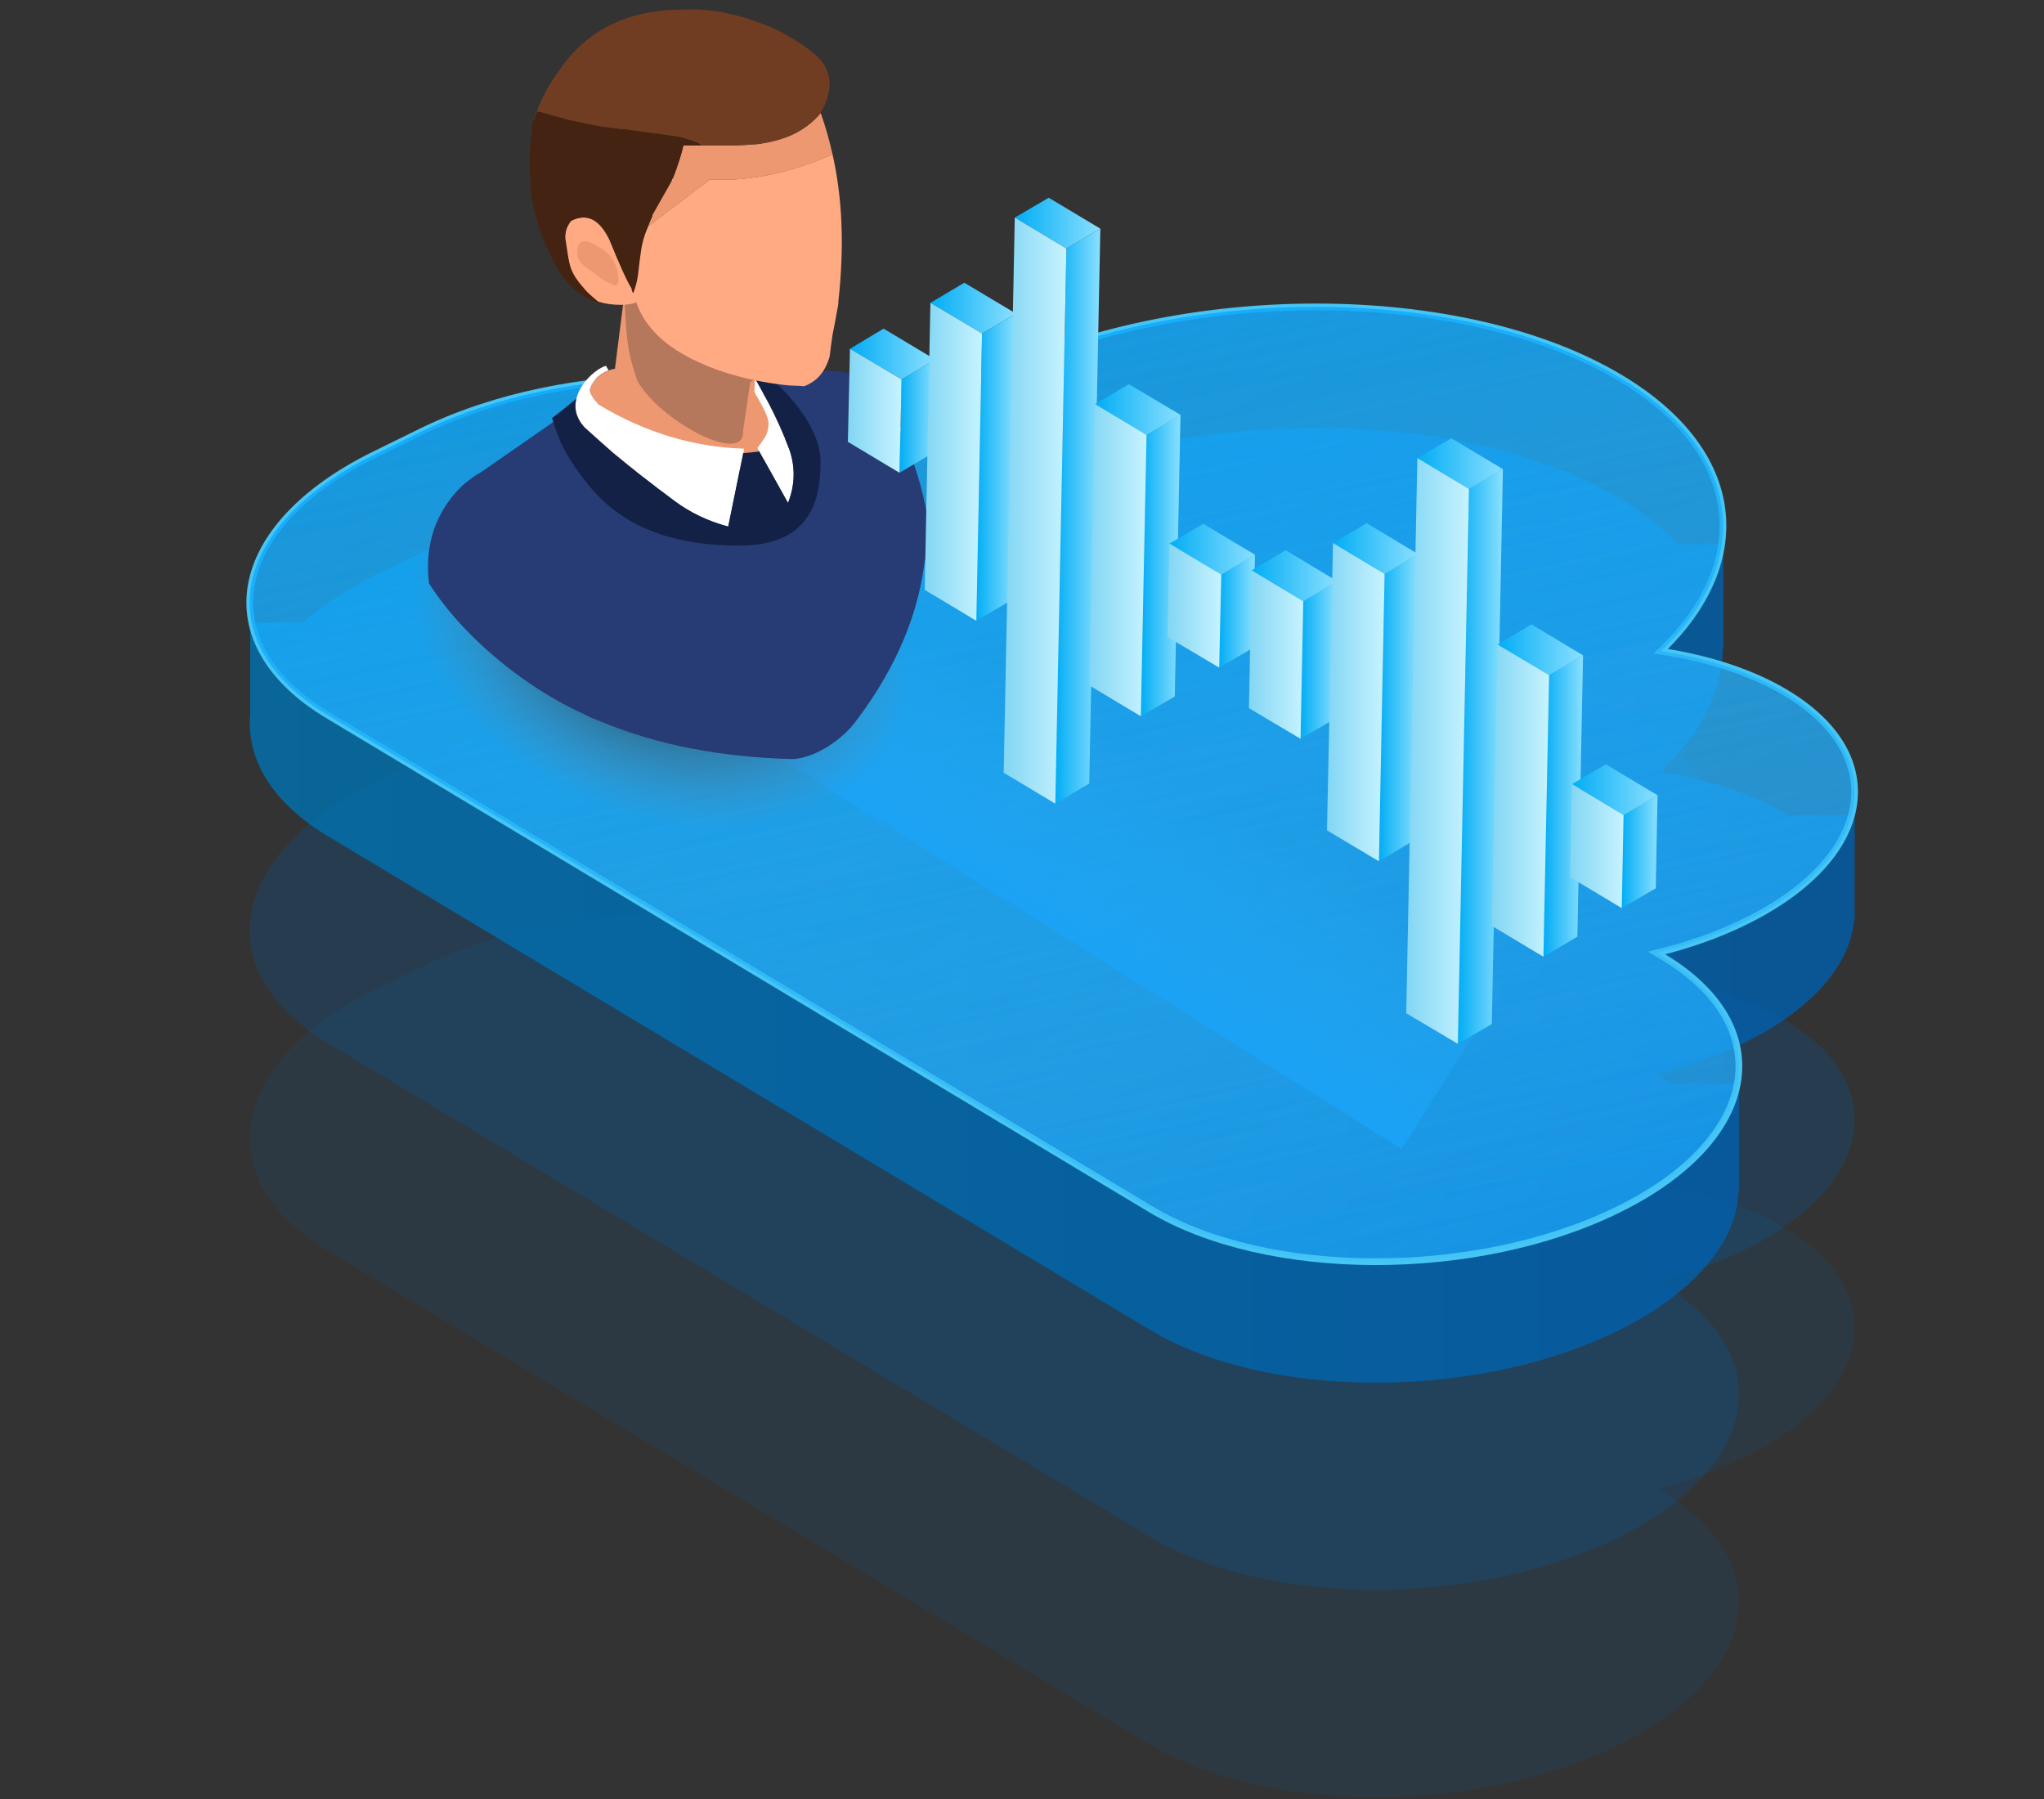 <svg width="217" height="191" viewBox="0 0 217 191" fill="none" xmlns="http://www.w3.org/2000/svg">
<rect x="0" y="0" width="217" height="191" fill="#333333" stroke="none"/>
<g clip-path="url(#clip0)">
<path d="M176.564 158.425L175.87 158.009C179.213 157.195 182.397 156.084 185.293 154.656C198.873 147.98 200.807 137.129 189.628 130.414C185.968 128.212 181.346 126.734 176.316 125.97C186.206 116.497 185.145 104.842 172.051 96.986C155.328 86.948 125.312 86.898 105.008 96.877C101.387 98.652 98.332 100.636 95.832 102.749C83.066 95.101 60.183 95.072 44.699 102.68L39.749 105.11C24.256 112.728 22.044 125.107 34.809 132.764L68.693 153.109L88.413 164.942L122.118 185.177C134.497 192.607 156.726 192.646 171.754 185.257C186.801 177.877 188.944 165.855 176.564 158.425Z" fill="#0367B0" fill-opacity="0.13"/>
<path d="M176.564 136.392L175.87 135.976C179.213 135.162 182.397 134.051 185.293 132.623C198.873 125.947 200.807 115.096 189.628 108.38C185.968 106.178 181.346 104.7 176.317 103.937C186.206 94.464 185.145 82.809 172.051 74.953C155.328 64.915 125.312 64.865 105.008 74.844C101.387 76.619 98.332 78.603 95.832 80.716C83.066 73.068 60.183 73.038 44.699 80.646L39.749 83.076C24.256 90.695 22.044 103.074 34.809 110.731L68.693 131.075L88.413 142.909L122.118 163.144C134.497 170.574 156.726 170.613 171.754 163.223C186.801 155.844 188.944 143.822 176.564 136.392Z" fill="#0062AE" fill-opacity="0.23"/>
<path d="M196.923 86.539H189.841C189.771 86.49 189.702 86.45 189.622 86.4C185.962 84.198 181.34 82.72 176.311 81.957C180.616 77.84 182.838 73.307 182.907 68.853H182.967V57.754H178.166C176.549 56.048 174.516 54.441 172.056 52.973C155.332 42.934 125.316 42.885 105.012 52.864C101.391 54.639 98.336 56.623 95.837 58.736C83.071 51.088 60.187 51.058 44.703 58.666L39.754 61.097C36.698 62.594 34.169 64.281 32.165 66.086H26.561V75.876C26.154 80.558 28.842 85.17 34.814 88.761L68.698 109.105L88.417 120.939L122.122 141.174C134.502 148.604 156.73 148.643 171.758 141.253C180.14 137.137 184.514 131.572 184.593 126.166H184.623V115.057H177.581C177.253 114.839 176.906 114.62 176.549 114.402L175.855 113.986C179.197 113.172 182.381 112.061 185.278 110.633C192.529 107.072 196.457 102.311 196.844 97.629H196.903V86.539H196.923Z" fill="url(#paint0_linear)" fill-opacity="0.8"/>
<path d="M176.565 101.578L175.871 101.162C179.214 100.348 182.398 99.237 185.294 97.809C198.874 91.133 200.808 80.282 189.629 73.567C185.969 71.365 181.347 69.887 176.317 69.123C186.207 59.65 185.146 47.995 172.052 40.139C155.328 30.101 125.313 30.051 105.008 40.03C101.388 41.805 98.333 43.789 95.833 45.902C83.067 38.254 60.184 38.225 44.7 45.833L39.75 48.263C24.256 55.881 22.044 68.26 34.81 75.918L68.694 96.262L88.414 108.095L122.119 128.33C134.498 135.76 156.727 135.8 171.755 128.41C186.802 121.03 188.945 109.008 176.565 101.578Z" fill="url(#paint1_linear)" fill-opacity="0.73" stroke="#46C6F4" stroke-width="0.712" stroke-miterlimit="10"/>
<path d="M176.565 101.578L175.871 101.162C179.214 100.348 182.398 99.237 185.294 97.809C198.874 91.133 200.808 80.282 189.629 73.567C185.969 71.365 181.347 69.887 176.317 69.123C186.207 59.65 185.146 47.995 172.052 40.139C155.328 30.101 125.313 30.051 105.008 40.03C101.388 41.805 98.333 43.789 95.833 45.902C83.067 38.254 60.184 38.225 44.7 45.833L39.75 48.263C24.256 55.881 22.044 68.26 34.81 75.918L68.694 96.262L88.414 108.095L122.119 128.33C134.498 135.76 156.727 135.8 171.755 128.41C186.802 121.03 188.945 109.008 176.565 101.578Z" fill="url(#paint2_linear)"/>
<path d="M176.565 101.578L175.871 101.162C179.214 100.348 182.398 99.237 185.294 97.809C198.874 91.133 200.808 80.282 189.629 73.567C185.969 71.365 181.347 69.887 176.317 69.123C186.207 59.65 185.146 47.995 172.052 40.139C155.328 30.101 125.313 30.051 105.008 40.03C101.388 41.805 98.333 43.789 95.833 45.902C83.067 38.254 60.184 38.225 44.7 45.833L39.75 48.263C24.256 55.881 22.044 68.26 34.81 75.918L68.694 96.262L88.414 108.095L122.119 128.33C134.498 135.76 156.727 135.8 171.755 128.41C186.802 121.03 188.945 109.008 176.565 101.578Z" fill="url(#paint3_linear)"/>
</g>
<path d="M88.487 51.385L163.567 98.576L148.802 121.97L73.722 74.779L88.487 51.385Z" fill="url(#paint4_linear)"/>
<path d="M62.739 85.144C48.777 79.396 40.785 66.734 44.875 56.863C48.965 46.992 63.594 43.66 77.534 49.408C91.475 55.155 99.488 67.838 95.398 77.709C91.308 87.56 76.679 90.892 62.739 85.144Z" fill="url(#paint5_radial)"/>
<g clip-path="url(#clip1)">
<path d="M85.004 77.97L95.397 53.88L87.055 44.183L49.811 56.817L65.116 73.818L85.004 77.97Z" fill="black"/>
<path d="M98.194 58.918C94.51 48.183 88.51 41.816 86.257 39.702C88.143 39.347 90.776 39.347 92.498 41.309C94.333 43.385 97.182 48.158 98.346 55.083C98.397 56.361 98.359 57.64 98.194 58.918Z" fill="url(#paint6_linear)"/>
<path d="M79.547 49.474C65.812 54.715 58.888 44.626 58.888 44.626C58.888 44.626 62.293 42.436 65.939 41.828C69.585 41.221 75.471 42.904 75.509 41.297C75.547 39.651 78.509 38.929 78.509 38.929H80.75C80.75 38.942 88.308 46.107 79.547 49.474Z" fill="#ED9870"/>
<path d="M98.193 58.918C94.51 48.183 88.509 41.815 86.256 39.701C88.142 39.347 90.775 39.347 92.497 41.309C94.332 43.385 97.181 48.158 98.345 55.082C98.396 56.361 98.358 57.639 98.193 58.918Z" fill="#273C74"/>
<path d="M98.269 59.551L98.067 58.969C94.434 48.398 88.534 42.043 86.167 39.803L85.965 39.613L86.243 39.562C87.826 39.258 90.75 39.068 92.623 41.208C94.75 43.613 97.409 48.5 98.497 55.057V55.082C98.535 56.475 98.485 57.728 98.333 58.944L98.269 59.551ZM86.572 39.803C89.028 42.17 94.573 48.31 98.13 58.285C98.231 57.285 98.257 56.234 98.219 55.095C97.13 48.614 94.51 43.778 92.408 41.398C90.725 39.486 88.142 39.537 86.572 39.803Z" fill="#273C74"/>
<path d="M45.544 61.931C44.949 56.842 46.987 53.639 48.95 51.677C49.595 51.031 50.785 50.272 50.785 50.272C53.672 51.158 56.95 53.158 59.191 57.678C60.989 61.361 64.04 69.527 63.672 76.502C56.761 73.856 49.431 68.007 45.544 61.931Z" fill="#273C74"/>
<path d="M90.878 76.54C89.562 78.338 86.751 80.426 84.156 80.578C76.383 80.376 69.661 79.021 63.85 76.616C62.648 76.097 63.205 76.413 62.091 75.856C61.167 68.856 60.091 62.526 58.002 56.918C56.799 53.715 53.672 51.196 50.799 50.31L58.926 44.664C58.926 44.664 65.851 54.753 79.586 49.512C88.308 46.107 80.751 38.942 80.751 38.942H85.435C85.435 38.942 93.638 45.55 98.246 58.918C97.638 64.855 95.322 70.653 90.878 76.54Z" fill="#273C74"/>
<path d="M79.825 39.372L78.901 45.74C79.116 49.512 66.874 48.955 64.583 44.715L66.57 28.979L67.811 28.89L70.444 33.233L71.634 37.169L73.672 39.486L79.825 39.372Z" fill="#ED9870"/>
<path d="M72.658 37.018C75.215 38.461 77.861 39.626 80.228 40.258C79.393 40.702 78.545 41.056 78.228 41.094C77.608 41.183 73.62 40.145 71.62 39.613C70.886 39.423 70.291 38.891 70 38.208L66.936 30.979L69.936 32.258C70.493 34.144 71.569 35.739 72.658 37.018Z" fill="#B5785D"/>
<path d="M64.735 5.85C69.179 2.483 75.344 3.888 78.344 4.888C77.065 5.243 75.736 5.724 74.382 6.407C67.292 9.965 62.444 18.383 65.849 20.067C69.293 21.75 68.736 27.472 69.976 32.194C70.331 33.511 70.976 34.752 71.66 35.802L68.305 33.916C67.457 33.435 66.735 32.739 66.254 31.89C64.824 29.422 61.786 23.966 60.621 20.257C59.051 15.294 58.646 10.446 64.735 5.85Z" fill="#B5785D"/>
<path d="M79.672 40.385L78.888 45.752C79.103 49.525 69.937 44.626 67.646 40.385C66.735 37.638 66.418 36.296 66.291 30.701L67.532 30.612L69.823 33.777L71.621 37.195L73.659 39.511L79.672 40.385Z" fill="#B5785D"/>
<path fill-rule="evenodd" clip-rule="evenodd" d="M62.963 42.17C62.71 41.803 62.596 41.524 62.634 41.334C62.887 40.436 63.545 39.752 64.609 39.309L64.33 38.828C64.014 38.929 63.697 39.094 63.394 39.309C62.545 39.917 61.9 40.663 61.469 41.537C61.343 41.803 61.254 42.069 61.191 42.334C60.938 43.398 61.203 44.373 61.988 45.284C62.115 45.411 62.254 45.55 62.406 45.677C63.28 46.474 64.178 47.272 65.09 48.069C67.191 49.816 69.356 51.513 71.584 53.158C73.242 54.399 75.154 55.323 77.319 55.905L78.914 48.107L79.002 47.626C73.609 47.462 68.445 45.904 63.52 42.929C63.267 42.638 63.077 42.385 62.963 42.17Z" fill="white"/>
<path fill-rule="evenodd" clip-rule="evenodd" d="M80.216 41.853C81.128 43.36 81.584 44.373 81.584 44.879C81.609 45.411 81.495 45.93 81.204 46.436C80.887 46.917 80.621 47.284 80.406 47.55L80.596 47.905L83.66 53.399C84.406 51.487 84.457 49.588 83.799 47.715C83.166 46.044 82.432 44.398 81.584 42.778C81.368 42.385 81.14 41.98 80.925 41.588L80.875 41.626C80.659 41.689 80.444 41.778 80.216 41.853Z" fill="white"/>
<path fill-rule="evenodd" clip-rule="evenodd" d="M82.382 40.765C82.357 40.778 82.344 40.803 82.306 40.828C82.256 40.866 82.205 40.904 82.142 40.942L81.205 41.461C81.167 41.486 81.142 41.499 81.116 41.499L81.066 41.537C81.04 41.537 81.002 41.55 80.977 41.575H80.927C81.142 41.968 81.37 42.373 81.585 42.765C82.433 44.385 83.167 46.031 83.8 47.702C84.458 49.588 84.408 51.475 83.661 53.386L80.597 47.892L80.547 47.93C80.015 48.006 79.458 48.057 78.901 48.094L77.306 55.893C75.141 55.31 73.23 54.399 71.571 53.146C69.343 51.5 67.178 49.803 65.077 48.057C64.166 47.259 63.279 46.462 62.393 45.664C62.241 45.537 62.09 45.398 61.975 45.272C61.191 44.373 60.925 43.385 61.178 42.322C60.545 42.854 59.33 43.841 58.608 44.373C58.735 44.828 58.925 45.398 59.178 46.082C59.836 47.943 61.026 49.639 62.229 51.171C65.9 55.969 71.495 57.918 78.458 57.918C82.154 57.918 84.648 56.779 85.939 54.5C86.547 53.525 86.914 52.221 87.041 50.601C87.091 50.107 87.117 49.588 87.117 49.044C87.117 47.297 86.345 45.386 84.813 43.322C84.091 42.373 83.306 41.512 82.458 40.739C82.42 40.752 82.408 40.752 82.382 40.765Z" fill="#132146"/>
<path fill-rule="evenodd" clip-rule="evenodd" d="M80.9 41.98L80.521 42.018L80.242 41.891L80.09 41.575L80.166 40.195L81.103 41.879L80.9 41.98Z" fill="white"/>
<path fill-rule="evenodd" clip-rule="evenodd" d="M80.192 40.233L81.129 41.929L82.243 42.018L82.522 41.689V40.815L82.408 40.714L80.192 40.233Z" fill="#132146"/>
<path d="M65.292 39.145C63.861 39.334 62.709 40.6 62.633 41.41C62.596 41.626 62.747 41.98 63.216 42.562L64.229 43.082L65.33 42.904L66.393 41.309V39.246L65.292 39.145Z" fill="#ED9870"/>
<path fill-rule="evenodd" clip-rule="evenodd" d="M85.407 40.993C86.66 40.474 87.546 39.626 88.078 37.853C88.179 37.018 88.28 36.233 88.394 35.498C88.609 34.461 88.761 33.625 88.863 32.992C88.964 32.574 89.015 32.207 89.015 31.891C89.648 26.143 89.432 20.966 88.382 16.37C86.863 17.054 85.343 17.611 83.837 18.016C81.938 18.573 80.064 18.902 78.191 19.029C77.254 19.079 76.305 19.079 75.368 19.029L68.785 24.042C67.747 26.447 67.81 27.954 67.57 29.713L67.215 31.106C67.114 31.005 67.063 30.84 67.063 30.637C66.544 29.802 65.76 28.08 64.709 25.472C63.658 23.282 62.304 22.599 60.633 23.434C60.215 23.953 60 24.536 60 25.156C59.898 25.574 59.848 25.89 59.848 26.093C59.949 26.409 60.05 26.726 60.164 27.029L60.316 27.346C60.633 28.916 61.05 30.169 61.569 31.106C62.088 31.523 62.772 31.84 63.608 32.042C64.24 32.245 65.013 32.359 65.962 32.359C66.38 32.359 66.798 32.308 67.215 32.207C67.317 32.207 67.431 32.157 67.532 32.055C68.469 34.777 70.722 36.916 74.267 38.486C75.482 39.056 76.798 39.524 78.191 39.891C79.913 40.372 81.773 40.714 83.761 40.917C84.305 40.929 84.862 40.955 85.407 40.993C85.407 41.081 85.407 40.879 85.407 40.993Z" fill="#FFAA83"/>
<path fill-rule="evenodd" clip-rule="evenodd" d="M61.266 26.865C61.266 25.51 61.95 25.245 63.304 26.08C64.874 26.814 65.659 28.068 65.659 29.84C65.659 30.042 65.558 30.207 65.342 30.308C64.608 30.106 63.823 29.625 62.988 28.903C61.848 28.283 61.266 27.599 61.266 26.865Z" fill="#FFAA83"/>
<path fill-rule="evenodd" clip-rule="evenodd" d="M69.102 23.27C69 23.472 68.899 23.738 68.785 24.055L75.368 19.041C76.305 19.092 77.242 19.092 78.191 19.041C80.065 18.915 81.938 18.573 83.837 18.029C85.344 17.624 86.863 17.067 88.382 16.383C88.065 14.915 87.647 13.459 87.129 11.99C86.28 13.016 85.192 13.826 83.837 14.421C82.875 14.813 81.774 15.104 80.546 15.282C79.837 15.345 79.052 15.396 78.191 15.434C77.647 15.434 77.077 15.434 76.469 15.434C75.95 15.434 75.267 15.434 74.431 15.434C74.33 15.434 74.165 15.434 73.963 15.434H72.558C72.342 16.37 71.988 17.522 71.456 18.877C71.355 18.978 71.304 19.079 71.304 19.193C70.887 19.928 70.203 21.13 69.266 22.801C69.266 22.902 69.216 23.054 69.102 23.27Z" fill="#ED9870"/>
<path fill-rule="evenodd" clip-rule="evenodd" d="M61.266 26.865C61.266 27.599 61.836 28.27 62.988 28.903C63.823 29.637 64.608 30.106 65.342 30.308C65.545 30.207 65.659 30.042 65.659 29.84C65.659 28.068 64.874 26.814 63.304 26.08C61.95 25.245 61.266 25.51 61.266 26.865Z" fill="#ED9870"/>
<path fill-rule="evenodd" clip-rule="evenodd" d="M74.446 15.434C75.281 15.434 75.965 15.434 76.484 15.434C77.092 15.434 77.661 15.434 78.206 15.434C79.067 15.396 79.852 15.345 80.56 15.282C81.801 15.104 82.89 14.813 83.852 14.421C85.206 13.826 86.295 13.016 87.143 11.99C87.143 11.889 87.194 11.788 87.295 11.674C87.814 10.737 88.08 9.737 88.08 8.699C87.979 7.661 87.561 6.762 86.827 6.04C85.915 5.23 84.928 4.534 83.852 3.926C82.75 3.268 81.548 2.711 80.244 2.281C79.573 2.027 78.889 1.812 78.206 1.648C76.358 1.154 74.471 0.939 72.56 1.015C66.711 1.015 62.318 3.154 59.394 7.446C58.28 8.927 57.419 10.547 56.812 12.307C56.723 12.509 56.647 12.712 56.571 12.94C56.71 12.737 56.812 12.497 56.888 12.231C56.951 12.117 57.002 11.99 57.039 11.838C57.153 11.876 57.293 11.902 57.432 11.914C58.343 12.193 59.407 12.484 60.647 12.775C61.597 12.978 62.635 13.193 63.787 13.408C67.762 13.927 70.471 14.294 71.939 14.509C72.876 14.712 73.661 14.978 74.294 15.294L74.446 15.434Z" fill="#713D22"/>
<path fill-rule="evenodd" clip-rule="evenodd" d="M67.241 31.105C67.849 29.422 67.71 28.89 68.026 26.852C68.127 25.953 68.381 25.016 68.799 24.054C68.9 23.738 69.014 23.485 69.115 23.269C69.216 23.067 69.267 22.902 69.267 22.801C70.204 21.13 70.887 19.927 71.305 19.193C71.305 19.092 71.356 18.978 71.457 18.877C71.976 17.522 72.343 16.37 72.558 15.433H73.963C74.166 15.433 74.331 15.433 74.432 15.433L74.28 15.281C73.66 14.965 72.875 14.712 71.925 14.496C70.469 14.281 67.748 13.927 63.773 13.395C62.633 13.18 61.583 12.977 60.633 12.762C59.393 12.471 58.329 12.193 57.418 11.901C57.279 11.889 57.139 11.863 57.025 11.825C56.987 11.977 56.937 12.104 56.873 12.218C56.797 12.484 56.696 12.724 56.557 12.927C56.456 13.965 56.354 15.066 56.24 16.218C56.24 16.421 56.24 16.687 56.24 17.003V17.471V17.788C56.24 17.889 56.24 18.054 56.24 18.256C56.342 19.092 56.392 19.978 56.392 20.927C56.494 21.13 56.544 21.345 56.544 21.56C56.785 22.712 57.101 23.814 57.481 24.852C57.582 25.118 57.696 25.384 57.798 25.637C58.886 28.232 60.178 31.118 63.722 32.219C63.406 31.903 62.583 31.283 62.178 30.814C61.38 29.89 60.697 29.131 60.393 27.738L60 25.156C60 24.523 60.215 23.953 60.633 23.434C62.304 22.599 63.659 23.282 64.71 25.472C65.76 28.08 66.545 29.802 67.064 30.637C67.077 30.84 67.127 31.004 67.241 31.105Z" fill="#452312"/>
</g>
<path d="M95.494 50.184L99.095 48.049L99.287 38.169L95.717 40.272L95.494 50.184Z" fill="url(#paint7_linear)"/>
<path d="M103.654 65.896L107.223 63.793L107.861 33.292L104.259 35.396L103.654 65.896Z" fill="url(#paint8_linear)"/>
<path d="M112.035 85.306L115.636 83.17L116.816 24.273L113.214 26.376L112.035 85.306Z" fill="url(#paint9_linear)"/>
<path d="M121.118 76.031L124.72 73.928L125.325 44.033L121.724 46.168L121.118 76.031Z" fill="url(#paint10_linear)"/>
<path d="M129.437 70.868L133.038 68.765L133.229 58.885L129.66 60.988L129.437 70.868Z" fill="url(#paint11_linear)"/>
<path d="M138.074 78.422L141.675 76.318L141.962 61.689L138.361 63.825L138.074 78.422Z" fill="url(#paint12_linear)"/>
<path d="M146.393 91.425L149.962 89.29L150.568 58.821L146.998 60.925L146.393 91.425Z" fill="url(#paint13_linear)"/>
<path d="M154.775 110.802L158.376 108.699L159.555 49.801L155.954 51.905L154.775 110.802Z" fill="url(#paint14_linear)"/>
<path d="M163.858 101.56L167.459 99.424L168.065 69.561L164.464 71.665L163.858 101.56Z" fill="url(#paint15_linear)"/>
<path d="M172.176 96.397L175.778 94.293L175.969 84.413L172.367 86.517L172.176 96.397Z" fill="url(#paint16_linear)"/>
<path d="M95.719 40.272L99.289 38.169L93.807 34.886L90.237 37.021L95.719 40.272Z" fill="url(#paint17_linear)"/>
<path d="M104.259 35.396L107.861 33.292L102.379 30.01L98.777 32.145L104.259 35.396Z" fill="url(#paint18_linear)"/>
<path d="M113.216 26.376L116.818 24.273L111.336 20.99L107.735 23.094L113.216 26.376Z" fill="url(#paint19_linear)"/>
<path d="M121.724 46.168L125.325 44.033L119.844 40.782L116.242 42.886L121.724 46.168Z" fill="url(#paint20_linear)"/>
<path d="M129.662 60.988L133.231 58.885L127.749 55.602L124.148 57.706L129.662 60.988Z" fill="url(#paint21_linear)"/>
<path d="M138.362 63.825L141.964 61.689L136.482 58.407L132.881 60.542L138.362 63.825Z" fill="url(#paint22_linear)"/>
<path d="M146.998 60.925L150.568 58.821L145.086 55.538L141.517 57.642L146.998 60.925Z" fill="url(#paint23_linear)"/>
<path d="M155.954 51.905L159.555 49.801L154.073 46.519L150.472 48.622L155.954 51.905Z" fill="url(#paint24_linear)"/>
<path d="M164.464 71.665L168.065 69.561L162.583 66.279L158.982 68.414L164.464 71.665Z" fill="url(#paint25_linear)"/>
<path d="M172.367 86.517L175.969 84.413L170.487 81.131L166.886 83.234L172.367 86.517Z" fill="url(#paint26_linear)"/>
<path d="M90.236 37.021L90.013 46.901L95.495 50.184L95.718 40.272L90.236 37.021Z" fill="url(#paint27_linear)"/>
<path d="M98.776 32.145L98.171 62.614L103.652 65.896L104.258 35.396L98.776 32.145Z" fill="url(#paint28_linear)"/>
<path d="M107.733 23.094L106.554 82.023L112.036 85.306L113.215 26.377L107.733 23.094Z" fill="url(#paint29_linear)"/>
<path d="M116.241 42.886L115.635 72.749L121.117 76.031L121.723 46.168L116.241 42.886Z" fill="url(#paint30_linear)"/>
<path d="M124.145 57.706L123.954 67.617L129.436 70.868L129.659 60.988L124.145 57.706Z" fill="url(#paint31_linear)"/>
<path d="M132.879 60.542L132.592 75.171L138.074 78.422L138.361 63.825L132.879 60.542Z" fill="url(#paint32_linear)"/>
<path d="M141.516 57.642L140.878 88.142L146.392 91.425L146.997 60.925L141.516 57.642Z" fill="url(#paint33_linear)"/>
<path d="M150.471 48.622L149.291 107.552L154.773 110.802L155.952 51.905L150.471 48.622Z" fill="url(#paint34_linear)"/>
<path d="M158.98 68.414L158.375 98.277L163.857 101.56L164.462 71.665L158.98 68.414Z" fill="url(#paint35_linear)"/>
<path d="M166.884 83.234L166.693 93.114L172.175 96.397L172.366 86.517L166.884 83.234Z" fill="url(#paint36_linear)"/>
<defs>
<linearGradient id="paint0_linear" x1="26.533" y1="96.083" x2="196.925" y2="96.083" gradientUnits="userSpaceOnUse">
<stop stop-color="#0073B1"/>
<stop offset="1" stop-color="#005EAD"/>
</linearGradient>
<linearGradient id="paint1_linear" x1="90.767" y1="23.977" x2="140.914" y2="144.066" gradientUnits="userSpaceOnUse">
<stop stop-color="#7CE2FF" stop-opacity="0.54"/>
<stop offset="1" stop-color="#1AA7FD"/>
</linearGradient>
<linearGradient id="paint2_linear" x1="90.767" y1="23.977" x2="117.632" y2="149.61" gradientUnits="userSpaceOnUse">
<stop stop-color="#00A3FF" stop-opacity="0.54"/>
<stop offset="1" stop-color="#1AA7FD" stop-opacity="0"/>
</linearGradient>
<linearGradient id="paint3_linear" x1="90.767" y1="23.977" x2="117.632" y2="149.61" gradientUnits="userSpaceOnUse">
<stop stop-color="#00A3FF" stop-opacity="0.54"/>
<stop offset="1" stop-color="#1AA7FD" stop-opacity="0"/>
</linearGradient>
<linearGradient id="paint4_linear" x1="121.952" y1="107.015" x2="133.108" y2="87.701" gradientUnits="userSpaceOnUse">
<stop stop-color="#23ADF7"/>
<stop offset="0" stop-color="#1AA2F6"/>
<stop offset="1" stop-color="#22ABF5" stop-opacity="0"/>
</linearGradient>
<radialGradient id="paint5_radial" cx="0" cy="0" r="1" gradientUnits="userSpaceOnUse" gradientTransform="translate(70.096 67.27) rotate(112.497) scale(19.348 27.323)">
<stop/>
<stop offset="1" stop-color="#7F8080" stop-opacity="0"/>
</radialGradient>
<linearGradient id="paint6_linear" x1="98.361" y1="49.223" x2="86.284" y2="49.223" gradientUnits="userSpaceOnUse">
<stop stop-color="#EDEDED"/>
<stop offset="1" stop-color="#BFBFBF"/>
</linearGradient>
<linearGradient id="paint7_linear" x1="99.295" y1="44.172" x2="95.505" y2="44.172" gradientUnits="userSpaceOnUse">
<stop stop-color="#8BE0FF"/>
<stop offset="1" stop-color="#02ADF5"/>
</linearGradient>
<linearGradient id="paint8_linear" x1="107.848" y1="49.594" x2="103.643" y2="49.594" gradientUnits="userSpaceOnUse">
<stop stop-color="#8BE0FF"/>
<stop offset="1" stop-color="#02ADF5"/>
</linearGradient>
<linearGradient id="paint9_linear" x1="116.818" y1="54.78" x2="112.039" y2="54.78" gradientUnits="userSpaceOnUse">
<stop stop-color="#8BE0FF"/>
<stop offset="1" stop-color="#02ADF5"/>
</linearGradient>
<linearGradient id="paint10_linear" x1="125.324" y1="60.035" x2="121.131" y2="60.035" gradientUnits="userSpaceOnUse">
<stop stop-color="#8BE0FF"/>
<stop offset="1" stop-color="#02ADF5"/>
</linearGradient>
<linearGradient id="paint11_linear" x1="133.235" y1="64.88" x2="129.445" y2="64.88" gradientUnits="userSpaceOnUse">
<stop stop-color="#8BE0FF"/>
<stop offset="1" stop-color="#02ADF5"/>
</linearGradient>
<linearGradient id="paint12_linear" x1="141.967" y1="70.066" x2="138.081" y2="70.066" gradientUnits="userSpaceOnUse">
<stop stop-color="#8BE0FF"/>
<stop offset="1" stop-color="#02ADF5"/>
</linearGradient>
<linearGradient id="paint13_linear" x1="150.583" y1="75.116" x2="146.378" y2="75.116" gradientUnits="userSpaceOnUse">
<stop stop-color="#8BE0FF"/>
<stop offset="1" stop-color="#02ADF5"/>
</linearGradient>
<linearGradient id="paint14_linear" x1="159.554" y1="80.302" x2="154.774" y2="80.302" gradientUnits="userSpaceOnUse">
<stop stop-color="#8BE0FF"/>
<stop offset="1" stop-color="#02ADF5"/>
</linearGradient>
<linearGradient id="paint15_linear" x1="168.059" y1="85.556" x2="163.866" y2="85.556" gradientUnits="userSpaceOnUse">
<stop stop-color="#8BE0FF"/>
<stop offset="1" stop-color="#02ADF5"/>
</linearGradient>
<linearGradient id="paint16_linear" x1="175.969" y1="90.401" x2="172.179" y2="90.401" gradientUnits="userSpaceOnUse">
<stop stop-color="#8BE0FF"/>
<stop offset="1" stop-color="#02ADF5"/>
</linearGradient>
<linearGradient id="paint17_linear" x1="99.297" y1="37.591" x2="90.223" y2="37.591" gradientUnits="userSpaceOnUse">
<stop stop-color="#8BE0FF"/>
<stop offset="1" stop-color="#02ADF5"/>
</linearGradient>
<linearGradient id="paint18_linear" x1="107.848" y1="32.712" x2="98.773" y2="32.712" gradientUnits="userSpaceOnUse">
<stop stop-color="#8BE0FF"/>
<stop offset="1" stop-color="#02ADF5"/>
</linearGradient>
<linearGradient id="paint19_linear" x1="116.821" y1="23.686" x2="107.745" y2="23.686" gradientUnits="userSpaceOnUse">
<stop stop-color="#8BE0FF"/>
<stop offset="1" stop-color="#02ADF5"/>
</linearGradient>
<linearGradient id="paint20_linear" x1="125.324" y1="43.462" x2="116.249" y2="43.462" gradientUnits="userSpaceOnUse">
<stop stop-color="#8BE0FF"/>
<stop offset="1" stop-color="#02ADF5"/>
</linearGradient>
<linearGradient id="paint21_linear" x1="133.237" y1="58.298" x2="124.162" y2="58.298" gradientUnits="userSpaceOnUse">
<stop stop-color="#8BE0FF"/>
<stop offset="1" stop-color="#02ADF5"/>
</linearGradient>
<linearGradient id="paint22_linear" x1="141.969" y1="61.115" x2="132.893" y2="61.115" gradientUnits="userSpaceOnUse">
<stop stop-color="#8BE0FF"/>
<stop offset="1" stop-color="#02ADF5"/>
</linearGradient>
<linearGradient id="paint23_linear" x1="150.583" y1="58.234" x2="141.508" y2="58.234" gradientUnits="userSpaceOnUse">
<stop stop-color="#8BE0FF"/>
<stop offset="1" stop-color="#02ADF5"/>
</linearGradient>
<linearGradient id="paint24_linear" x1="159.554" y1="49.207" x2="150.478" y2="49.207" gradientUnits="userSpaceOnUse">
<stop stop-color="#8BE0FF"/>
<stop offset="1" stop-color="#02ADF5"/>
</linearGradient>
<linearGradient id="paint25_linear" x1="168.059" y1="68.984" x2="158.984" y2="68.984" gradientUnits="userSpaceOnUse">
<stop stop-color="#8BE0FF"/>
<stop offset="1" stop-color="#02ADF5"/>
</linearGradient>
<linearGradient id="paint26_linear" x1="175.969" y1="83.82" x2="166.895" y2="83.82" gradientUnits="userSpaceOnUse">
<stop stop-color="#8BE0FF"/>
<stop offset="1" stop-color="#02ADF5"/>
</linearGradient>
<linearGradient id="paint27_linear" x1="95.706" y1="43.592" x2="90.023" y2="43.592" gradientUnits="userSpaceOnUse">
<stop stop-color="#C7F3FF"/>
<stop offset="1" stop-color="#82D6F4"/>
</linearGradient>
<linearGradient id="paint28_linear" x1="104.257" y1="49.014" x2="98.156" y2="49.014" gradientUnits="userSpaceOnUse">
<stop stop-color="#C7F3FF"/>
<stop offset="1" stop-color="#82D6F4"/>
</linearGradient>
<linearGradient id="paint29_linear" x1="113.229" y1="54.2" x2="106.555" y2="54.2" gradientUnits="userSpaceOnUse">
<stop stop-color="#C7F3FF"/>
<stop offset="1" stop-color="#82D6F4"/>
</linearGradient>
<linearGradient id="paint30_linear" x1="121.732" y1="59.454" x2="115.644" y2="59.454" gradientUnits="userSpaceOnUse">
<stop stop-color="#C7F3FF"/>
<stop offset="1" stop-color="#82D6F4"/>
</linearGradient>
<linearGradient id="paint31_linear" x1="129.644" y1="64.299" x2="123.959" y2="64.299" gradientUnits="userSpaceOnUse">
<stop stop-color="#C7F3FF"/>
<stop offset="1" stop-color="#82D6F4"/>
</linearGradient>
<linearGradient id="paint32_linear" x1="138.377" y1="69.485" x2="132.597" y2="69.485" gradientUnits="userSpaceOnUse">
<stop stop-color="#C7F3FF"/>
<stop offset="1" stop-color="#82D6F4"/>
</linearGradient>
<linearGradient id="paint33_linear" x1="146.992" y1="74.535" x2="140.891" y2="74.535" gradientUnits="userSpaceOnUse">
<stop stop-color="#C7F3FF"/>
<stop offset="1" stop-color="#82D6F4"/>
</linearGradient>
<linearGradient id="paint34_linear" x1="155.962" y1="79.721" x2="149.288" y2="79.721" gradientUnits="userSpaceOnUse">
<stop stop-color="#C7F3FF"/>
<stop offset="1" stop-color="#82D6F4"/>
</linearGradient>
<linearGradient id="paint35_linear" x1="164.468" y1="84.976" x2="158.38" y2="84.976" gradientUnits="userSpaceOnUse">
<stop stop-color="#C7F3FF"/>
<stop offset="1" stop-color="#82D6F4"/>
</linearGradient>
<linearGradient id="paint36_linear" x1="172.377" y1="89.821" x2="166.694" y2="89.821" gradientUnits="userSpaceOnUse">
<stop stop-color="#C7F3FF"/>
<stop offset="1" stop-color="#82D6F4"/>
</linearGradient>
<clipPath id="clip0">
<rect width="216.749" height="186.508" fill="white" transform="translate(0 4.266)"/>
</clipPath>
<clipPath id="clip1">
<rect width="53.08" height="79.602" fill="white" transform="translate(45.442 0.989)"/>
</clipPath>
</defs>
</svg>
